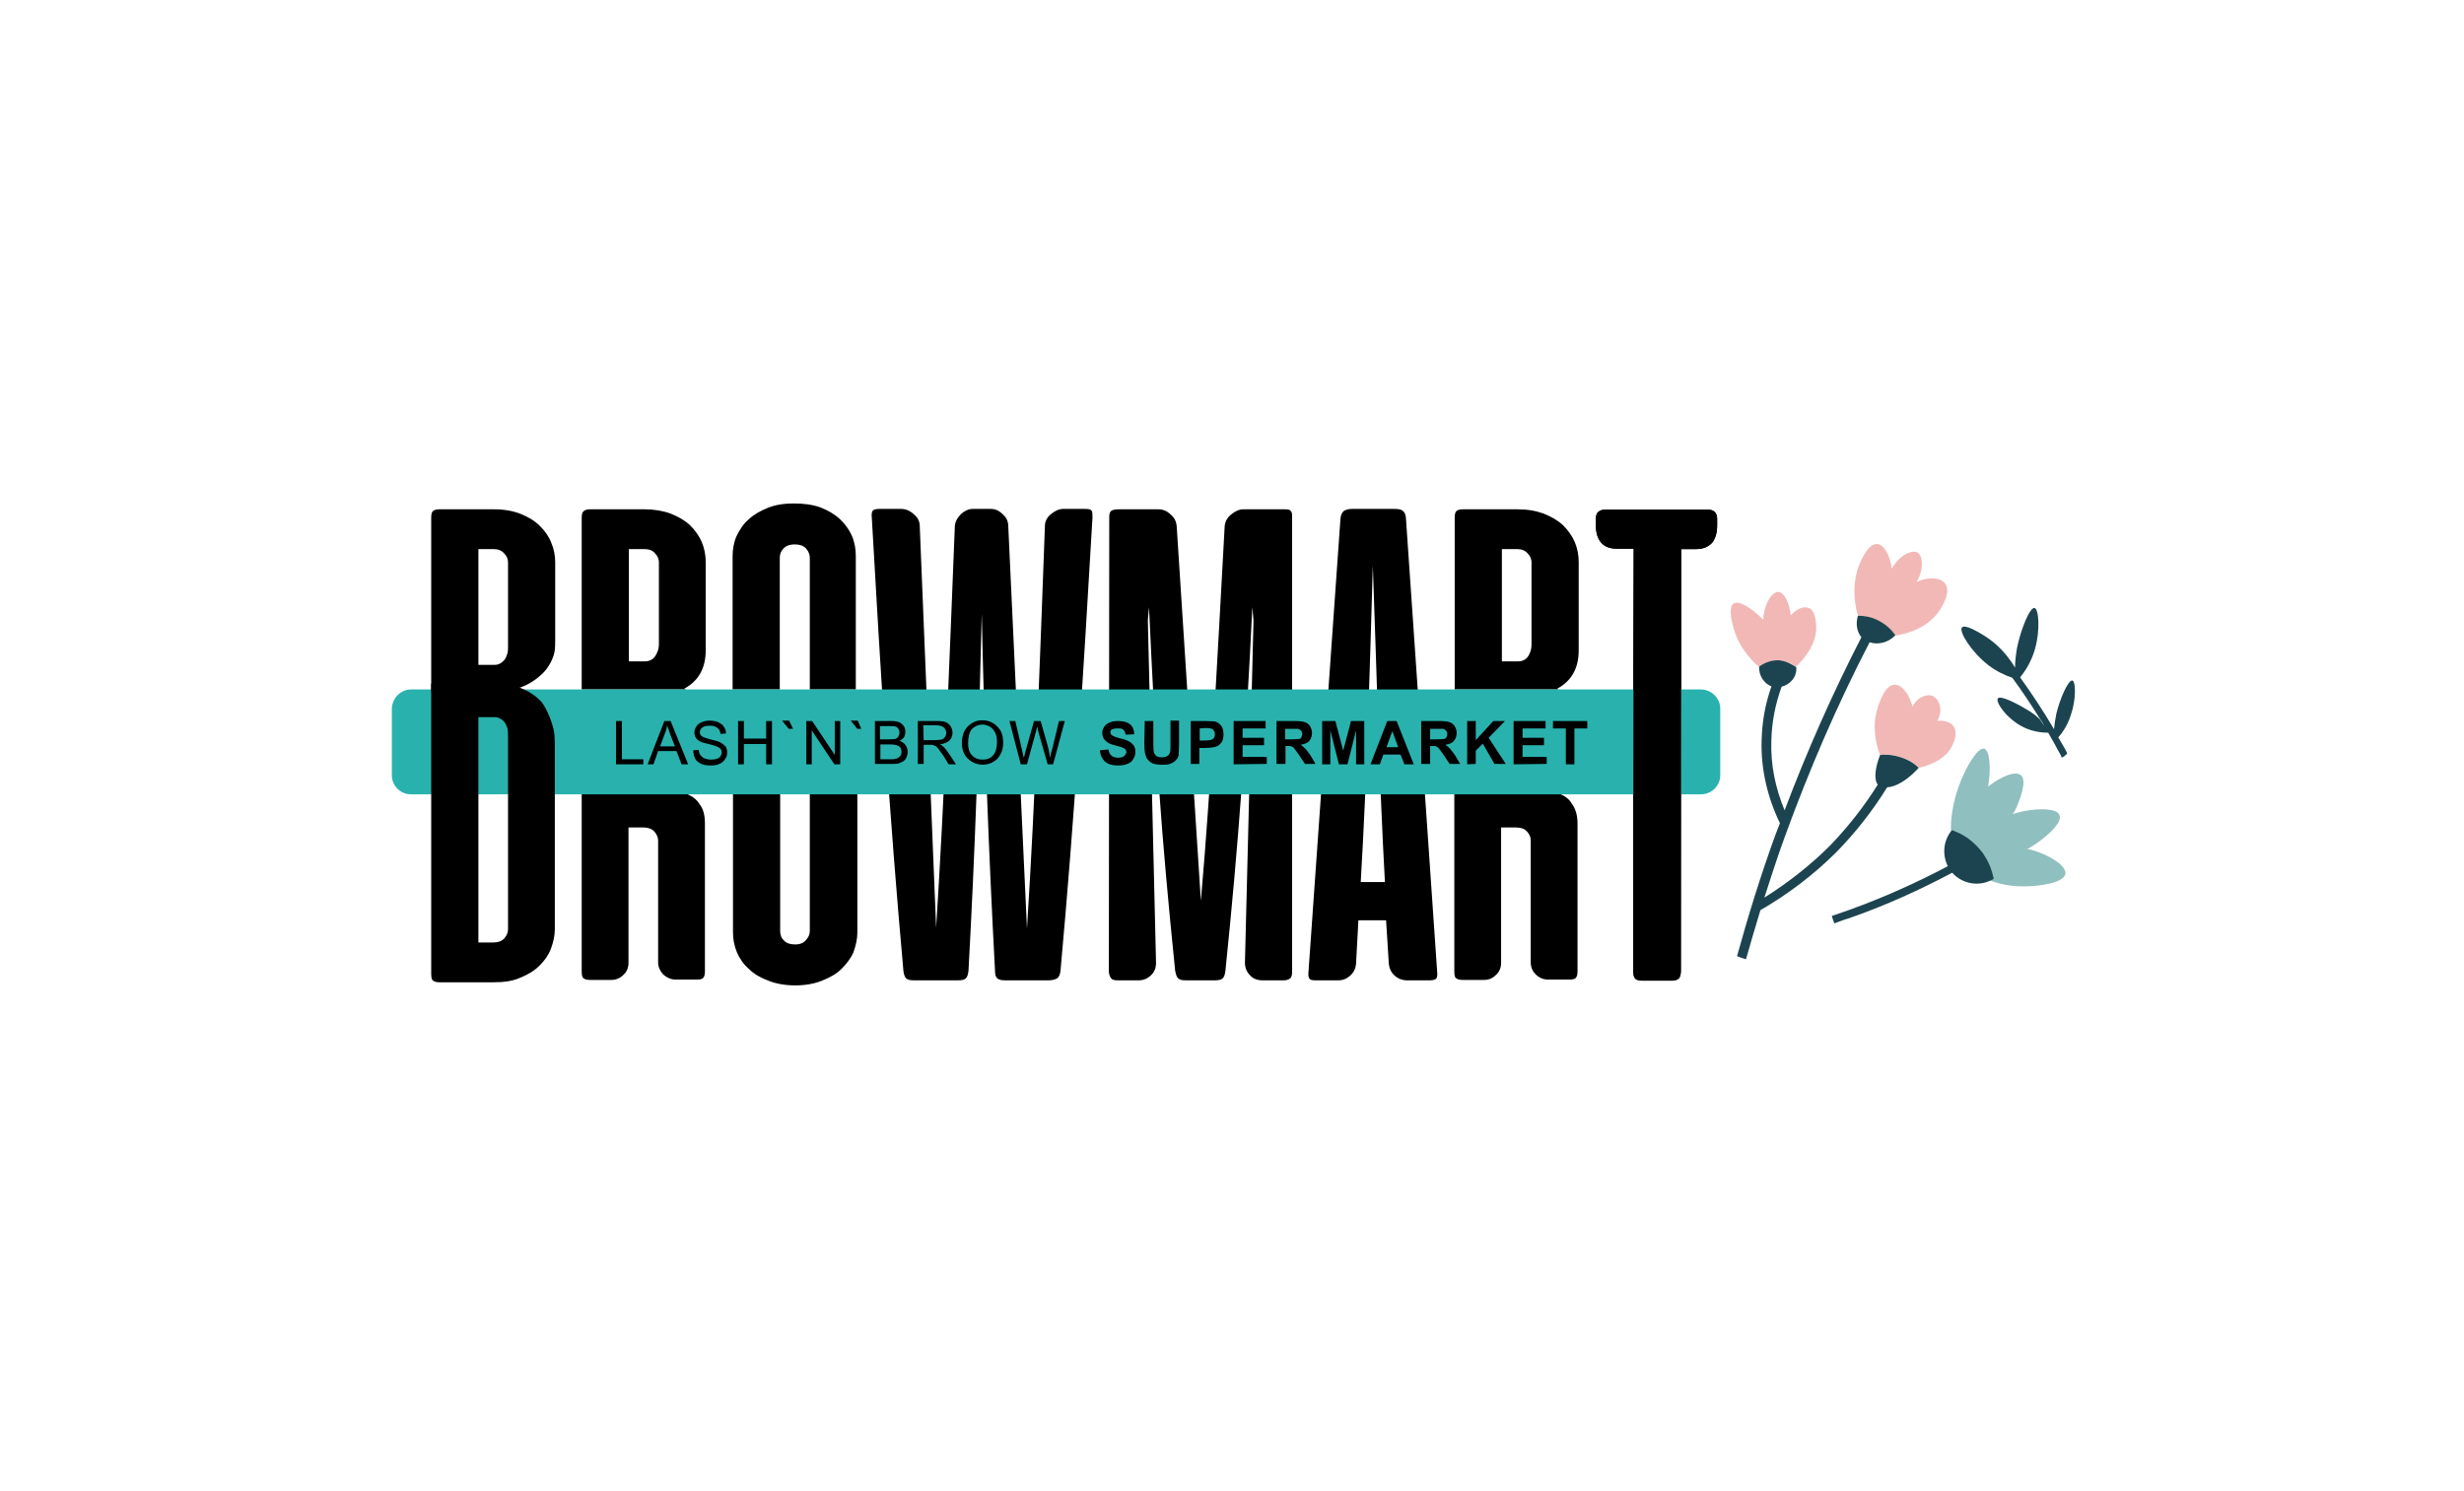 <svg width="380" height="230" viewBox="0 0 380 230" fill="none" xmlns="http://www.w3.org/2000/svg">
<rect width="380" height="230" fill="white"/>
<path d="M251.886 102.793V149.764C251.886 150.366 251.946 150.727 252.187 150.967C252.427 151.208 252.788 151.268 253.329 151.268H257.719C258.26 151.268 258.621 151.208 258.861 150.967C259.102 150.787 259.222 150.366 259.222 149.764V106.342H259.282V84.691H261.567C262.589 84.691 263.371 84.39 263.972 83.788C264.514 83.187 264.814 82.225 264.814 81.082V79.999C264.814 79.578 264.694 79.218 264.453 78.977C264.213 78.736 263.852 78.616 263.431 78.616H247.496C247.075 78.616 246.715 78.736 246.474 78.977C246.234 79.157 246.113 79.578 246.113 79.999V81.022C246.113 82.225 246.414 83.127 246.955 83.728C247.496 84.33 248.278 84.63 249.36 84.63H251.946L251.886 102.793ZM240.401 106.342H224.346V79.879C224.346 79.398 224.406 79.037 224.586 78.857C224.767 78.676 225.067 78.556 225.608 78.556H234.027C235.59 78.556 236.913 78.796 238.056 79.218C239.258 79.699 240.22 80.24 241.062 81.022C241.844 81.804 242.445 82.646 242.866 83.608C243.287 84.63 243.468 85.653 243.468 86.675V100.327C243.468 103.034 242.385 105.019 240.16 106.221L240.401 106.342ZM211.718 87.216C211.237 103.635 210.816 119.753 209.854 136.052H213.582C212.68 119.633 212.319 103.756 211.718 87.216ZM206.727 79.999C206.787 79.398 206.968 79.037 207.268 78.796C207.569 78.616 207.99 78.496 208.531 78.496H215.025C215.627 78.496 216.047 78.556 216.348 78.796C216.589 78.977 216.829 79.398 216.829 79.999L221.64 149.885C221.7 150.366 221.64 150.727 221.519 150.907C221.399 151.088 221.038 151.208 220.497 151.208H216.949C216.288 151.208 215.627 150.967 215.085 150.486C214.544 150.005 214.244 149.343 214.183 148.622L213.762 141.946H209.493L209.132 148.622C209.072 149.404 208.772 150.005 208.23 150.486C207.689 150.967 207.088 151.208 206.426 151.208H202.939C202.337 151.208 202.037 151.148 201.917 150.907C201.796 150.727 201.736 150.426 201.796 149.885L206.727 79.999ZM193.318 95.697L193.137 93.652C192.175 113.619 191.033 129.857 188.988 149.704C188.928 150.246 188.808 150.667 188.567 150.907C188.387 151.088 187.966 151.208 187.425 151.208H182.915C182.314 151.208 181.953 151.148 181.712 150.907C181.472 150.727 181.352 150.306 181.231 149.704C179.006 127.873 178.225 115.844 177.202 93.652L177.022 95.697L178.285 148.501C178.285 149.283 178.044 149.945 177.503 150.426C177.022 150.907 176.361 151.208 175.639 151.208H172.392C171.911 151.208 171.55 151.148 171.37 150.907C171.189 150.667 171.009 150.306 171.009 149.825C171.009 126.489 171.069 103.154 171.069 79.819C171.069 79.338 171.129 79.037 171.31 78.857C171.49 78.676 171.851 78.556 172.512 78.556H178.646C179.307 78.556 179.969 78.796 180.51 79.338C181.111 79.819 181.412 80.42 181.472 81.202L185.2 138.939C186.884 119.633 187.786 100.628 188.868 81.202C188.928 80.42 189.289 79.819 189.89 79.338C190.492 78.857 191.093 78.556 191.754 78.556H198.068C198.669 78.556 198.97 78.616 199.09 78.857C199.271 79.037 199.271 79.338 199.271 79.819V149.825C199.271 150.306 199.211 150.727 198.97 150.907C198.73 151.088 198.429 151.208 197.948 151.208H194.701C193.919 151.208 193.258 150.967 192.777 150.426C192.295 149.945 191.995 149.283 191.995 148.501L193.318 95.697ZM161.147 81.142C161.147 80.36 161.508 79.759 162.109 79.278C162.711 78.796 163.312 78.496 163.973 78.496H167.341C167.882 78.496 168.243 78.556 168.363 78.796C168.483 78.977 168.483 79.338 168.483 79.819C167.1 103.635 165.717 126.068 163.553 149.704C163.492 150.306 163.312 150.727 163.011 150.907C162.711 151.088 162.29 151.208 161.688 151.208H155.014C154.473 151.208 154.112 151.148 153.811 150.907C153.571 150.727 153.45 150.306 153.45 149.704C152.428 130.519 151.827 113.92 151.406 94.674C150.985 113.378 150.384 131.06 149.362 149.704C149.301 150.306 149.181 150.667 148.941 150.907C148.7 151.148 148.279 151.208 147.738 151.208H140.943C140.402 151.208 140.041 151.148 139.74 150.907C139.56 150.727 139.38 150.306 139.32 149.704C137.155 125.587 135.832 104.357 134.449 79.819C134.389 79.338 134.449 79.037 134.569 78.796C134.689 78.616 135.05 78.496 135.591 78.496H138.959C139.62 78.496 140.282 78.736 140.883 79.278C141.484 79.759 141.845 80.36 141.845 81.142L144.371 143.089C145.693 122.34 146.415 102.011 147.257 81.142C147.317 80.42 147.678 79.819 148.219 79.278C148.76 78.796 149.362 78.496 150.023 78.496H152.789C153.45 78.496 154.052 78.736 154.593 79.278C155.194 79.759 155.495 80.42 155.495 81.142L158.381 143.209C159.704 122.46 160.366 101.951 161.147 81.142ZM132.164 106.342H124.888V86.014C124.888 85.532 124.708 85.051 124.287 84.57C123.866 84.149 123.325 83.969 122.543 83.969C121.821 83.969 121.28 84.149 120.859 84.57C120.438 84.991 120.258 85.472 120.258 86.014V106.342H112.982V85.773C112.982 84.751 113.162 83.668 113.583 82.706C114.064 81.743 114.605 80.841 115.447 80.12C116.289 79.338 117.251 78.796 118.454 78.315C119.656 77.834 120.979 77.654 122.423 77.654C123.926 77.654 125.309 77.834 126.511 78.255C127.714 78.736 128.676 79.278 129.518 80.059C130.3 80.781 130.961 81.683 131.382 82.646C131.803 83.608 131.983 84.691 131.983 85.773V106.342H132.164ZM105.826 106.342H89.711V79.879C89.711 79.398 89.771 79.037 90.012 78.857C90.132 78.676 90.493 78.556 91.034 78.556H99.392C100.895 78.556 102.278 78.796 103.421 79.218C104.624 79.699 105.586 80.24 106.428 81.022C107.209 81.804 107.811 82.646 108.231 83.608C108.652 84.63 108.833 85.653 108.833 86.675V100.327C108.833 103.034 107.75 105.019 105.526 106.221L105.826 106.342ZM96.987 84.691V102.011H99.452C100.174 102.011 100.715 101.711 101.076 101.169C101.437 100.568 101.617 100.027 101.617 99.425V86.735C101.617 86.254 101.437 85.773 101.016 85.352C100.655 84.871 100.054 84.691 99.332 84.691H96.987ZM231.622 84.691V102.011H234.087C234.869 102.011 235.35 101.711 235.711 101.169C236.071 100.568 236.192 100.027 236.192 99.425V86.735C236.192 86.254 236.011 85.773 235.59 85.352C235.169 84.871 234.628 84.691 233.907 84.691H231.622ZM240.401 122.4H224.286V149.825C224.286 150.306 224.346 150.727 224.526 150.847C224.706 151.027 225.067 151.148 225.548 151.148H228.856C229.577 151.148 230.178 150.907 230.72 150.366C231.261 149.885 231.501 149.223 231.501 148.501V127.632H233.786C234.508 127.632 235.109 127.812 235.47 128.233C235.891 128.654 236.071 129.136 236.071 129.617V148.441C236.071 149.163 236.312 149.764 236.853 150.306C237.334 150.787 237.996 151.088 238.657 151.088H242.024C242.505 151.088 242.926 151.027 243.047 150.787C243.227 150.606 243.287 150.246 243.287 149.764V127.031C243.287 125.768 242.986 124.745 242.445 124.024C242.084 123.362 241.423 122.761 240.401 122.4ZM132.164 122.4H124.888V143.63C124.888 144.111 124.708 144.532 124.287 145.013C123.926 145.434 123.385 145.675 122.663 145.675C121.881 145.675 121.28 145.494 120.919 145.073C120.498 144.712 120.318 144.171 120.318 143.63V122.4H113.042V143.81C113.042 144.833 113.222 145.855 113.643 146.878C114.064 147.84 114.666 148.742 115.507 149.464C116.289 150.246 117.251 150.787 118.514 151.268C119.717 151.749 121.1 151.99 122.663 151.99C124.166 151.99 125.549 151.749 126.752 151.268C127.955 150.787 128.977 150.246 129.759 149.464C130.54 148.682 131.202 147.84 131.623 146.878C131.983 145.855 132.224 144.833 132.224 143.81V122.4H132.164ZM105.766 122.4H89.711V149.825C89.711 150.306 89.771 150.727 89.951 150.847C90.132 151.027 90.433 151.148 90.974 151.148H94.281C94.942 151.148 95.604 150.907 96.145 150.366C96.686 149.885 96.927 149.223 96.927 148.501V127.632H99.212C99.933 127.632 100.474 127.812 100.895 128.233C101.256 128.654 101.497 129.136 101.497 129.617V148.441C101.497 149.163 101.797 149.764 102.278 150.306C102.82 150.787 103.481 151.088 104.143 151.088H107.45C107.991 151.088 108.352 151.027 108.472 150.787C108.652 150.606 108.713 150.246 108.713 149.764V127.031C108.713 125.768 108.472 124.745 107.871 124.024C107.51 123.362 106.728 122.761 105.766 122.4Z" fill="#000001"/>
<path fill-rule="evenodd" clip-rule="evenodd" d="M63.376 106.342H262.292C263.915 106.342 265.298 107.665 265.298 109.289V119.573C265.298 121.197 263.975 122.52 262.292 122.52H63.376C61.753 122.52 60.43 121.197 60.43 119.573V109.289C60.49 107.665 61.813 106.342 63.376 106.342Z" fill="#29B2AD"/>
<path d="M95.004 117.889V111.213H95.906V117.107H99.213V117.889H95.004ZM99.875 117.889L102.46 111.213H103.422L106.128 117.889H105.106L104.324 115.844H101.498L100.777 117.889H99.875ZM101.799 115.122H104.084L103.362 113.258C103.182 112.717 103.001 112.235 102.881 111.875C102.821 112.356 102.701 112.777 102.52 113.198L101.799 115.122ZM106.91 115.724L107.752 115.664C107.812 116.024 107.872 116.265 107.992 116.445C108.173 116.626 108.353 116.866 108.654 116.987C109.015 117.107 109.315 117.167 109.676 117.167C110.037 117.167 110.277 117.107 110.578 117.047C110.819 116.927 110.999 116.806 111.119 116.626C111.239 116.445 111.3 116.265 111.3 116.024C111.3 115.844 111.239 115.664 111.119 115.483C110.999 115.363 110.758 115.243 110.518 115.122C110.337 115.062 109.977 114.942 109.315 114.761C108.714 114.641 108.293 114.521 108.052 114.401C107.692 114.22 107.451 114.04 107.331 113.799C107.15 113.559 107.09 113.258 107.09 112.957C107.09 112.596 107.211 112.356 107.391 112.055C107.571 111.754 107.872 111.514 108.233 111.393C108.594 111.213 109.015 111.153 109.435 111.153C109.917 111.153 110.337 111.213 110.758 111.393C111.119 111.574 111.42 111.754 111.66 112.115C111.841 112.416 111.961 112.717 111.961 113.138L111.119 113.198C111.059 112.777 110.939 112.476 110.638 112.296C110.398 112.055 110.037 111.935 109.496 111.935C108.954 111.935 108.594 111.995 108.293 112.235C108.052 112.416 107.932 112.656 107.932 112.957C107.932 113.138 107.992 113.378 108.233 113.559C108.413 113.679 108.834 113.859 109.556 114.04C110.277 114.22 110.758 114.34 110.999 114.461C111.36 114.641 111.66 114.882 111.901 115.122C112.081 115.423 112.141 115.724 112.141 116.085C112.141 116.445 112.081 116.746 111.841 117.047C111.66 117.408 111.36 117.648 110.939 117.829C110.578 118.009 110.157 118.069 109.676 118.069C109.075 118.069 108.534 118.009 108.173 117.829C107.752 117.648 107.391 117.348 107.211 117.047C107.03 116.626 106.91 116.205 106.91 115.724ZM113.825 117.889V111.213H114.727V113.919H118.155V111.213H119.057V117.889H118.155V114.761H114.727V117.889H113.825ZM122.304 112.416H121.642L120.62 111.153H121.702L122.304 112.416ZM124.348 117.889V111.213H125.25L128.738 116.445V111.213H129.58V117.889H128.678L125.19 112.656V117.889H124.348ZM132.827 112.416H132.225L131.203 111.153H132.286L132.827 112.416ZM134.931 117.889V111.213H137.457C137.938 111.213 138.359 111.273 138.659 111.393C138.96 111.514 139.201 111.754 139.381 111.995C139.561 112.235 139.622 112.536 139.622 112.897C139.622 113.138 139.561 113.438 139.441 113.679C139.261 113.919 139.08 114.1 138.72 114.28C139.141 114.401 139.441 114.641 139.622 114.882C139.802 115.182 139.982 115.483 139.982 115.904C139.982 116.265 139.922 116.506 139.802 116.806C139.682 117.107 139.501 117.287 139.321 117.408C139.141 117.528 138.84 117.648 138.539 117.769C138.239 117.829 137.938 117.829 137.517 117.829H134.931V117.889ZM135.773 114.04H137.216C137.577 114.04 137.878 113.98 138.058 113.98C138.239 113.919 138.419 113.799 138.539 113.619C138.599 113.438 138.72 113.258 138.72 113.017C138.72 112.837 138.659 112.596 138.539 112.416C138.419 112.235 138.299 112.115 138.058 112.055C137.878 111.995 137.517 111.995 137.036 111.995H135.713V114.04H135.773ZM135.773 117.107H137.457C137.757 117.107 137.938 117.107 138.058 117.047C138.239 116.987 138.419 116.987 138.539 116.866C138.659 116.806 138.78 116.686 138.9 116.506C139.02 116.325 139.02 116.145 139.02 115.904C139.02 115.724 138.96 115.423 138.84 115.303C138.72 115.122 138.479 115.002 138.299 114.942C138.118 114.882 137.757 114.822 137.337 114.822H135.773V117.107ZM141.546 117.889V111.213H144.552C145.154 111.213 145.575 111.273 145.875 111.393C146.176 111.514 146.416 111.754 146.597 111.995C146.777 112.356 146.898 112.596 146.898 113.017C146.898 113.498 146.717 113.919 146.416 114.22C146.116 114.521 145.635 114.701 144.973 114.822C145.214 114.942 145.394 115.062 145.514 115.182C145.755 115.423 145.996 115.724 146.236 116.085L147.439 117.889H146.296L145.454 116.506C145.154 116.145 144.973 115.844 144.793 115.603C144.613 115.363 144.492 115.243 144.372 115.122C144.252 115.062 144.071 115.002 143.951 114.942C143.891 114.882 143.711 114.882 143.47 114.882H142.448V117.829H141.546V117.889ZM142.448 114.16H144.312C144.733 114.16 145.033 114.1 145.274 114.04C145.454 113.98 145.635 113.859 145.755 113.619C145.875 113.438 145.935 113.258 145.935 113.017C145.935 112.717 145.815 112.476 145.575 112.235C145.394 112.055 144.973 111.875 144.492 111.875H142.388L142.448 114.16ZM148.341 114.641C148.341 113.559 148.641 112.656 149.243 112.055C149.844 111.454 150.566 111.093 151.528 111.093C152.129 111.093 152.73 111.273 153.211 111.574C153.692 111.875 154.053 112.296 154.354 112.777C154.594 113.258 154.715 113.919 154.715 114.521C154.715 115.182 154.594 115.844 154.294 116.325C154.053 116.866 153.632 117.287 153.151 117.528C152.67 117.829 152.129 117.949 151.528 117.949C150.926 117.949 150.325 117.769 149.844 117.468C149.363 117.167 148.942 116.746 148.701 116.265C148.461 115.784 148.341 115.243 148.341 114.641ZM149.303 114.641C149.303 115.423 149.483 116.085 149.904 116.506C150.385 116.987 150.926 117.167 151.528 117.167C152.189 117.167 152.73 116.987 153.151 116.506C153.572 116.024 153.753 115.363 153.753 114.461C153.753 113.98 153.692 113.438 153.512 113.077C153.332 112.656 153.031 112.356 152.73 112.115C152.369 111.935 151.949 111.754 151.528 111.754C150.926 111.754 150.385 111.995 149.904 112.416C149.483 112.957 149.303 113.679 149.303 114.641ZM157.421 117.889L155.677 111.213H156.579L157.601 115.603C157.721 116.085 157.781 116.506 157.902 116.927C158.082 116.205 158.142 115.844 158.202 115.724L159.465 111.213H160.487L161.449 114.581C161.69 115.423 161.87 116.205 161.93 116.927C161.991 116.506 162.111 116.024 162.291 115.483L163.313 111.213H164.215L162.411 117.889H161.57L160.126 112.837C160.066 112.416 159.946 112.115 159.946 112.055C159.886 112.356 159.826 112.656 159.766 112.837L158.383 117.889H157.421ZM169.627 115.724L170.95 115.603C171.01 116.024 171.191 116.385 171.431 116.566C171.672 116.746 171.972 116.866 172.393 116.866C172.814 116.866 173.175 116.806 173.355 116.626C173.536 116.445 173.716 116.205 173.716 115.964C173.716 115.844 173.656 115.724 173.596 115.603C173.476 115.483 173.355 115.423 173.115 115.303C172.935 115.243 172.634 115.122 172.093 115.002C171.371 114.822 170.89 114.641 170.589 114.34C170.168 113.98 169.988 113.559 169.988 113.017C169.988 112.656 170.108 112.416 170.289 112.115C170.469 111.814 170.77 111.574 171.131 111.454C171.491 111.273 171.912 111.213 172.453 111.213C173.295 111.213 173.897 111.393 174.318 111.754C174.738 112.115 174.919 112.656 174.919 113.258L173.596 113.318C173.536 112.957 173.416 112.717 173.235 112.536C173.055 112.356 172.754 112.356 172.333 112.356C171.912 112.356 171.672 112.416 171.431 112.536C171.251 112.656 171.251 112.777 171.251 112.957C171.251 113.138 171.311 113.258 171.431 113.378C171.612 113.498 171.972 113.679 172.634 113.859C173.235 113.98 173.776 114.16 174.077 114.34C174.438 114.521 174.618 114.701 174.859 115.002C175.039 115.303 175.099 115.603 175.099 116.024C175.099 116.385 174.979 116.806 174.738 117.107C174.558 117.468 174.257 117.708 173.836 117.829C173.476 118.009 172.935 118.069 172.393 118.069C171.551 118.069 170.89 117.889 170.409 117.468C169.988 117.047 169.687 116.506 169.627 115.724ZM176.542 111.213H177.865V114.822C177.865 115.363 177.925 115.724 177.925 115.904C177.986 116.205 178.106 116.385 178.286 116.566C178.467 116.746 178.767 116.806 179.188 116.806C179.549 116.806 179.85 116.746 180.09 116.566C180.271 116.445 180.391 116.205 180.451 116.024C180.511 115.784 180.511 115.423 180.511 114.882V111.153H181.834V114.701C181.834 115.483 181.774 116.085 181.774 116.445C181.714 116.746 181.593 117.047 181.353 117.227C181.173 117.468 180.872 117.648 180.571 117.769C180.21 117.949 179.79 117.949 179.248 117.949C178.647 117.949 178.166 117.889 177.805 117.769C177.444 117.588 177.204 117.408 177.023 117.167C176.843 116.987 176.723 116.686 176.663 116.445C176.542 116.085 176.482 115.483 176.482 114.761L176.542 111.213ZM183.638 117.889V111.213H185.803C186.584 111.213 187.126 111.273 187.366 111.273C187.787 111.393 188.088 111.634 188.328 111.935C188.569 112.235 188.689 112.717 188.689 113.258C188.689 113.619 188.629 114.04 188.509 114.28C188.388 114.581 188.148 114.761 187.967 114.942C187.727 115.122 187.486 115.182 187.246 115.243C186.945 115.303 186.464 115.363 185.863 115.363H184.961V117.829H183.638V117.889ZM185.021 112.356V114.22H185.803C186.284 114.22 186.705 114.16 186.825 114.1C187.005 114.04 187.126 113.919 187.246 113.799C187.306 113.619 187.366 113.438 187.366 113.258C187.366 113.017 187.306 112.837 187.186 112.656C187.065 112.476 186.885 112.416 186.705 112.356C186.524 112.296 186.224 112.296 185.743 112.296L185.021 112.356ZM190.252 117.889V111.213H195.183V112.356H191.635V113.799H194.943V114.942H191.635V116.746H195.364V117.829L190.252 117.889ZM196.867 117.889V111.213H199.693C200.415 111.213 200.896 111.273 201.257 111.393C201.617 111.514 201.858 111.754 202.038 111.995C202.219 112.356 202.339 112.656 202.339 113.017C202.339 113.498 202.219 113.919 201.918 114.28C201.617 114.641 201.136 114.761 200.595 114.882C200.836 115.062 201.076 115.243 201.317 115.483C201.497 115.664 201.738 116.024 202.098 116.506L202.88 117.829H201.257L200.294 116.385C199.934 115.904 199.693 115.543 199.573 115.423C199.453 115.243 199.332 115.182 199.152 115.122C199.032 115.062 198.791 115.062 198.49 115.062H198.25V117.829H196.867V117.889ZM198.19 114.04H199.152C199.813 114.04 200.174 113.98 200.355 113.98C200.535 113.98 200.655 113.859 200.715 113.679C200.775 113.559 200.836 113.378 200.836 113.198C200.836 113.017 200.775 112.837 200.655 112.717C200.535 112.536 200.355 112.476 200.174 112.416C200.054 112.416 199.753 112.416 199.212 112.416H198.19V114.04ZM203.902 117.889V111.213H205.947L207.149 115.784L208.352 111.213H210.397V117.889H209.134V112.656L207.811 117.889H206.488L205.165 112.656V117.889H203.902ZM218.033 117.889H216.59L215.989 116.385H213.343L212.802 117.889H211.359L213.944 111.213H215.387L218.033 117.889ZM215.628 115.243L214.726 112.777L213.824 115.243H215.628ZM219.176 117.889V111.213H222.002C222.723 111.213 223.205 111.273 223.565 111.393C223.926 111.514 224.167 111.754 224.347 111.995C224.527 112.356 224.648 112.656 224.648 113.017C224.648 113.498 224.527 113.919 224.227 114.28C223.926 114.641 223.505 114.761 222.904 114.882C223.205 115.062 223.385 115.243 223.625 115.483C223.806 115.664 224.046 116.024 224.407 116.506L225.189 117.829H223.565L222.603 116.385C222.242 115.904 222.002 115.543 221.882 115.423C221.761 115.243 221.641 115.182 221.461 115.122C221.34 115.062 221.1 115.062 220.799 115.062H220.559V117.829H219.176V117.889ZM220.559 114.04H221.521C222.182 114.04 222.543 113.98 222.724 113.98C222.904 113.919 223.024 113.859 223.084 113.679C223.144 113.559 223.205 113.378 223.205 113.198C223.205 113.017 223.144 112.837 223.024 112.717C222.904 112.536 222.723 112.476 222.543 112.416C222.423 112.416 222.122 112.416 221.581 112.416H220.559V114.04ZM226.271 117.889V111.213H227.594V114.16L230.3 111.213H232.104L229.579 113.799L232.224 117.829H230.48L228.677 114.701L227.594 115.784V117.829L226.271 117.889ZM233.427 117.889V111.213H238.358V112.356H234.81V113.799H238.117V114.942H234.81V116.746H238.538V117.829L233.427 117.889ZM241.485 117.889V112.356H239.5V111.213H244.792V112.356H242.807V117.889H241.485Z" fill="#000001"/>
<path d="M66.502 105.44V150.186C66.502 150.667 66.562 151.088 66.743 151.208C66.923 151.389 67.224 151.509 67.765 151.509H76.123C77.747 151.509 79.07 151.329 80.272 150.787C81.475 150.306 82.437 149.705 83.219 148.923C84 148.141 84.602 147.299 84.962 146.337C85.323 145.375 85.564 144.352 85.564 143.33V114.582C85.564 114.101 85.504 113.018 85.383 112.537C85.022 110.973 84.06 108.688 83.219 107.966C81.294 106.102 78.709 105.5 76.965 105.38L66.502 105.44ZM73.778 145.435V110.612H76.243C76.664 110.612 77.025 110.733 77.266 110.913C77.566 111.093 77.747 111.274 77.927 111.575C78.107 111.875 78.228 112.176 78.288 112.477C78.348 112.838 78.348 113.138 78.348 113.439V143.33C78.348 143.811 78.168 144.292 77.747 144.773C77.326 145.194 76.784 145.375 76.003 145.375H73.778V145.435Z" fill="#000001"/>
<path fill-rule="evenodd" clip-rule="evenodd" d="M76.724 106.763H66.502V79.879C66.502 79.398 66.562 79.037 66.743 78.857C66.923 78.676 67.224 78.556 67.765 78.556H76.183C77.747 78.556 79.13 78.797 80.332 79.278C81.535 79.759 82.497 80.36 83.279 81.142C84.06 81.924 84.662 82.766 85.022 83.728C85.443 84.691 85.624 85.713 85.624 86.736V98.584C85.624 99.065 85.624 100.147 85.504 100.628C85.143 102.192 84.181 103.515 83.279 104.237C81.234 106.101 78.408 106.703 76.724 106.763ZM73.778 84.691V102.553H76.243C76.664 102.553 77.025 102.433 77.266 102.252C77.506 102.072 77.747 101.891 77.927 101.591C78.107 101.29 78.168 100.989 78.288 100.689C78.348 100.328 78.348 100.027 78.348 99.726V86.736C78.348 86.254 78.168 85.773 77.747 85.352C77.326 84.871 76.784 84.691 76.063 84.691H73.778Z" fill="#000001"/>
<path d="M251.892 149.704C251.892 150.306 251.952 150.667 252.192 150.907C252.433 151.148 252.794 151.208 253.335 151.208H257.725C258.266 151.208 258.627 151.148 258.867 150.907C259.108 150.727 259.228 150.306 259.228 149.704C259.228 128.053 259.288 106.402 259.288 84.691H261.573C262.595 84.691 263.377 84.39 263.978 83.788C264.519 83.187 264.82 82.225 264.82 81.082V79.999C264.82 79.579 264.7 79.218 264.459 78.977C264.219 78.737 263.858 78.616 263.437 78.616H247.502C247.081 78.616 246.72 78.737 246.48 78.977C246.239 79.157 246.119 79.579 246.119 79.999V81.022C246.119 82.225 246.42 83.127 246.961 83.728C247.502 84.33 248.284 84.63 249.366 84.63H251.952C251.892 106.402 251.892 128.053 251.892 149.704Z" fill="#000001"/>
<path d="M319.599 104.959C318.998 104.839 317.735 107.605 317.133 110.071C316.953 110.973 316.833 111.755 316.773 112.477C315.149 109.71 313.405 107.064 311.541 104.478C312.383 103.456 313.285 102.012 313.826 100.148C314.668 97.261 314.428 93.893 313.766 93.773C313.045 93.652 311.661 97.02 311.06 99.967C310.88 101.05 310.76 102.072 310.76 102.974C309.016 100.027 306.911 98.584 305.708 97.862C305.107 97.501 303.003 96.239 302.582 96.78C302.04 97.381 304.025 100.569 306.671 102.614C307.933 103.576 309.256 104.177 310.339 104.538C311.842 106.583 313.285 108.748 314.668 110.973C314.909 111.274 315.089 111.635 315.269 111.996C315.029 111.635 314.848 111.334 314.608 110.973C314.127 110.492 313.465 109.951 312.624 109.47C311.241 108.628 308.535 107.184 308.114 107.726C307.693 108.267 309.497 110.913 312.082 112.176C313.465 112.838 314.848 113.018 315.871 113.018C316.472 114.041 317.013 115.003 317.554 116.025C317.735 116.326 317.855 116.567 317.975 116.867C318.396 116.687 318.577 116.446 318.817 116.206C318.697 116.025 318.637 115.785 318.516 115.604C318.156 115.003 317.795 114.341 317.434 113.74C318.156 112.898 318.877 111.815 319.358 110.312C320.2 107.906 320.14 105.079 319.599 104.959Z" fill="#1C4450"/>
<path d="M276.966 102.854C278.349 101.531 280.213 99.246 280.093 96.539C280.033 95.817 279.972 94.194 278.95 93.773C278.168 93.472 277.026 93.893 276.184 94.915C275.944 92.87 275.102 91.307 274.26 91.307C273.358 91.247 272.095 92.931 271.915 95.577C269.93 93.592 268.126 92.57 267.345 93.111C266.383 93.773 267.285 96.719 267.465 97.261C267.826 98.464 268.788 100.689 271.253 102.854C271.554 102.613 272.636 101.832 274.14 101.892C275.523 101.832 276.665 102.613 276.966 102.854Z" fill="#F1B8B6"/>
<path d="M289.779 95.818C291.162 96.54 291.943 97.502 292.304 98.043C294.228 97.743 297.475 96.78 299.219 94.014C299.58 93.412 300.903 91.307 300.001 90.044C299.339 89.082 297.475 88.902 295.611 89.744C296.754 87.699 296.513 85.654 295.732 85.233C294.95 84.752 292.966 85.534 291.763 87.699C291.462 85.534 290.5 83.97 289.478 83.91C288.155 83.85 287.193 86.135 286.892 86.737C285.569 89.744 285.93 92.931 286.531 94.976C287.133 94.976 288.396 95.096 289.779 95.818Z" fill="#F1B8B6"/>
<path d="M293.2 116.808C294.643 117.289 295.485 117.951 295.966 118.432C297.77 118.011 300.235 116.988 301.137 114.883C301.378 114.342 301.979 112.959 301.258 111.997C300.476 110.974 298.852 111.155 298.732 111.215C299.754 109.651 299.093 107.787 298.071 107.366C297.169 106.945 295.665 107.546 294.944 108.989C294.403 106.945 293.26 105.561 292.178 105.622C290.675 105.622 289.773 108.508 289.532 109.35C288.69 112.117 289.291 114.703 289.953 116.507C290.614 116.327 291.697 116.327 293.2 116.808Z" fill="#F1B8B6"/>
<path d="M293.142 116.807C291.639 116.326 290.556 116.386 289.955 116.446C289.233 118.251 288.933 120.175 289.594 121.017C287.49 124.385 285.024 127.513 282.258 130.399C279.252 133.407 275.884 136.053 272.276 138.338C272.216 138.398 272.156 138.398 272.096 138.458C273.058 135.511 274.08 132.264 275.163 129.317C278.891 119.033 283.28 108.808 288.331 99.065C289.534 99.486 291.158 99.186 292.3 97.983C291.939 97.441 291.158 96.479 289.775 95.757C288.452 95.036 287.189 94.976 286.528 94.976C286.167 96.178 286.347 97.441 287.069 98.283C282.619 106.944 278.65 115.905 275.223 124.987C273.78 121.498 273.058 117.95 273.178 114.281C273.238 111.455 273.78 108.628 274.742 105.982V105.921C276.005 105.621 277.147 104.478 277.027 102.914C276.666 102.674 275.523 101.892 274.201 101.832C272.697 101.832 271.675 102.554 271.314 102.794C271.194 104.237 272.096 105.44 273.178 105.861V105.921C272.216 108.628 271.735 111.455 271.675 114.281C271.555 118.612 272.577 123.002 274.501 126.971C274.261 127.633 274.02 128.234 273.78 128.836C271.555 134.97 269.631 141.165 267.887 147.48C268.308 147.66 268.789 147.841 269.27 147.961C269.991 145.435 270.713 142.909 271.495 140.383C275.764 137.917 279.733 134.91 283.22 131.422C286.167 128.415 288.813 125.047 291.037 121.438C292.36 121.378 294.164 120.356 295.908 118.431C295.487 118.01 294.645 117.288 293.142 116.807Z" fill="#1C4450"/>
<path d="M313.587 131.181C313.287 131.061 312.926 131.001 312.625 130.941C312.746 130.881 312.806 130.821 312.926 130.821C315.091 129.558 318.157 127.032 317.616 125.709C317.135 124.506 313.527 124.686 311.122 125.348C310.821 125.408 310.641 125.528 310.401 125.588C310.761 125.047 311.002 124.566 311.242 123.904C311.423 123.423 312.686 120.416 311.663 119.574C310.821 118.852 308.597 119.754 306.612 121.318C307.093 118.431 306.853 115.725 306.011 115.484C304.989 115.184 303.185 118.431 302.343 120.596C301.08 123.664 300.599 127.453 301.02 129.076C301.2 128.836 301.441 128.595 301.742 128.355C301.802 128.415 301.862 128.475 301.982 128.535C302.583 128.896 303.365 129.558 304.147 130.52C304.147 130.52 304.147 130.52 304.087 130.52C304.207 130.64 304.267 130.76 304.387 130.881C304.868 131.542 305.169 132.264 305.349 132.926C305.65 133.888 305.71 134.79 305.71 135.331C307.153 135.993 309.438 136.775 312.204 136.715C314.309 136.715 318.278 136.233 318.518 134.79C318.759 133.527 315.933 131.843 313.587 131.181ZM305.41 122.341C305.049 122.701 304.688 123.062 304.387 123.483C304.748 123.062 305.049 122.701 305.41 122.341Z" fill="#8FBFBF"/>
<path d="M307.393 135.211C307.212 134.369 306.851 133.226 306.07 132.024C305.949 131.843 305.889 131.723 305.769 131.542C305.168 130.761 304.566 130.159 303.905 129.618C302.943 128.836 301.981 128.415 301.379 128.174C301.259 128.114 301.139 128.054 301.019 128.054C299.696 129.618 299.515 131.783 300.357 133.527C300.357 133.527 300.357 133.587 300.417 133.587C295.547 136.173 290.435 138.459 285.264 140.323C284.362 140.624 283.4 140.985 282.498 141.286C282.618 141.646 282.739 142.067 282.919 142.428C283.761 142.067 284.723 141.767 285.625 141.466C290.916 139.602 296.088 137.256 301.079 134.61C302.402 136.113 304.506 136.655 306.37 136.053C306.731 135.933 307.152 135.752 307.453 135.572C307.453 135.452 307.453 135.331 307.393 135.211Z" fill="#1C4450"/>
</svg>
